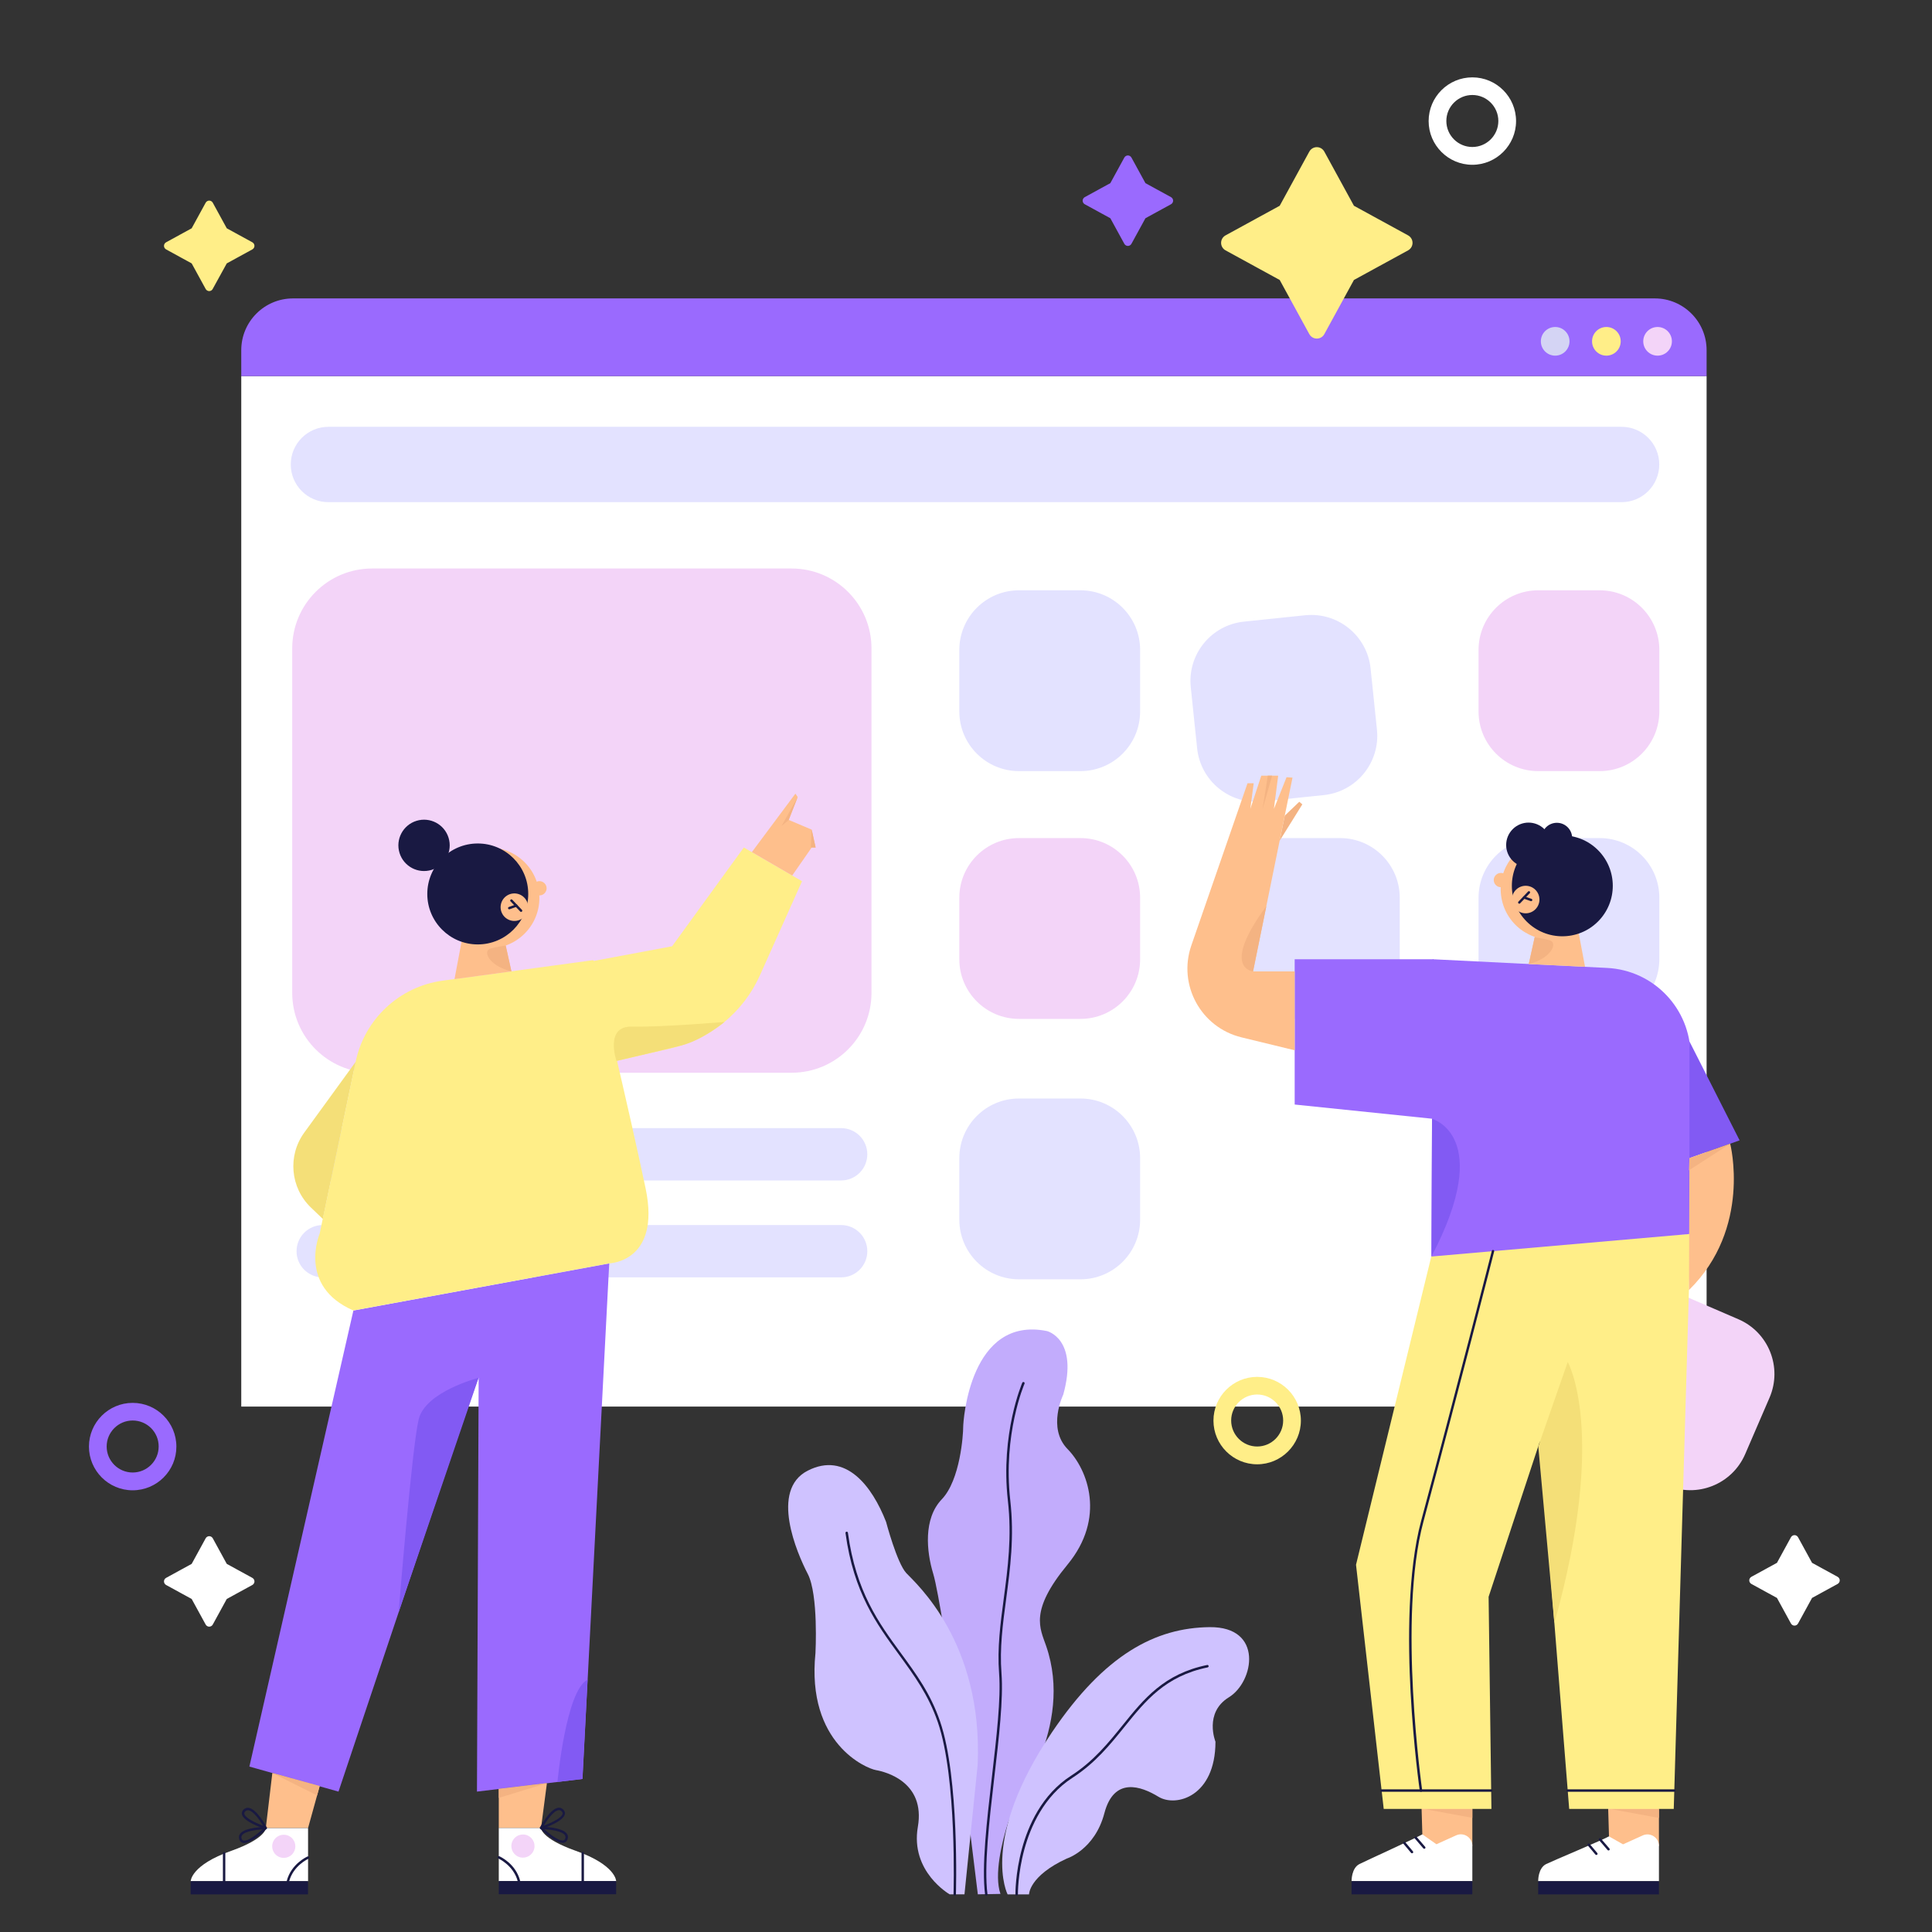 <?xml version="1.0" encoding="utf-8"?>
<!-- Generator: Adobe Illustrator 24.1.2, SVG Export Plug-In . SVG Version: 6.00 Build 0)  -->
<svg version="1.1" id="Layer_1" xmlns="http://www.w3.org/2000/svg" xmlns:xlink="http://www.w3.org/1999/xlink" x="0px" y="0px"
	 viewBox="0 0 2400 2400" style="enable-background:new 0 0 2400 2400;" xml:space="preserve">
<rect x="0" y="0" width="2400" height="2400" fill="#333333" stroke="none"/>
<style type="text/css">
	.st0{fill:#FFFFFF;}
	.st1{fill:#9A6AFE;}
	.st2{fill:#E3E2FF;}
	.st3{fill:#F3D4F8;}
	.st4{fill:#FFEE88;}
	.st5{fill:#D4D4F4;}
	.st6{fill:#FEBF8C;}
	.st7{fill:#191942;}
	.st8{fill:#825AF3;}
	.st9{fill:#F4DF78;}
	.st10{fill:#F4B382;}
	.st11{fill:#C2ACFC;}
	.st12{fill:#CFC2FF;}
</style>
<g>
	<g>
		<rect x="299.7" y="467.2" class="st0" width="1820.3" height="1280.1"/>
		<path class="st1" d="M2055.7,370.7H364c-35.5,0-64.3,28.8-64.3,64.3v32.2H2120V435C2120,399.5,2091.2,370.7,2055.7,370.7z"/>
		<path class="st2" d="M2014.4,623.8H408c-25.9,0-46.8-21-46.8-46.8v0c0-25.9,21-46.8,46.8-46.8h1606.4c25.9,0,46.8,21,46.8,46.8v0
			C2061.2,602.8,2040.3,623.8,2014.4,623.8z"/>
		<path class="st2" d="M400.9,1466.4h644c18,0,32.5-14.6,32.5-32.5l0,0c0-18-14.6-32.5-32.5-32.5h-644c-18,0-32.5,14.6-32.5,32.5
			l0,0C368.3,1451.8,382.9,1466.4,400.9,1466.4z"/>
		<path class="st2" d="M400.9,1586.8h644c18,0,32.5-14.6,32.5-32.5v0c0-18-14.6-32.5-32.5-32.5h-644c-18,0-32.5,14.6-32.5,32.5v0
			C368.3,1572.2,382.9,1586.8,400.9,1586.8z"/>
		<path class="st3" d="M983.3,1332.6h-521c-54.8,0-99.3-44.4-99.3-99.3V805.5c0-54.8,44.4-99.3,99.3-99.3h521
			c54.8,0,99.3,44.4,99.3,99.3v427.9C1082.6,1288.2,1038.2,1332.6,983.3,1332.6z"/>
		<path class="st2" d="M1342.2,957.9h-76.4c-40.9,0-74.1-33.2-74.1-74.1v-76.4c0-40.9,33.2-74.1,74.1-74.1h76.4
			c40.9,0,74.1,33.2,74.1,74.1v76.4C1416.3,924.7,1383.1,957.9,1342.2,957.9z"/>
		<path class="st2" d="M1644.4,987.7l-76,7.9c-40.7,4.2-77.1-25.4-81.3-66.1l-7.9-76c-4.2-40.7,25.4-77.1,66.1-81.3l76-7.9
			c40.7-4.2,77.1,25.4,81.3,66.1l7.9,76C1714.7,947.1,1685.1,983.5,1644.4,987.7z"/>
		<path class="st3" d="M1987.2,957.9h-76.4c-40.9,0-74.1-33.2-74.1-74.1v-76.4c0-40.9,33.2-74.1,74.1-74.1h76.4
			c40.9,0,74.1,33.2,74.1,74.1v76.4C2061.2,924.7,2028.1,957.9,1987.2,957.9z"/>
		<path class="st3" d="M1342.2,1265.7h-76.4c-40.9,0-74.1-33.2-74.1-74.1v-76.4c0-40.9,33.2-74.1,74.1-74.1h76.4
			c40.9,0,74.1,33.2,74.1,74.1v76.4C1416.3,1232.6,1383.1,1265.7,1342.2,1265.7z"/>
		<path class="st2" d="M1664.7,1265.7h-76.4c-40.9,0-74.1-33.2-74.1-74.1v-76.4c0-40.9,33.2-74.1,74.1-74.1h76.4
			c40.9,0,74.1,33.2,74.1,74.1v76.4C1738.8,1232.6,1705.6,1265.7,1664.7,1265.7z"/>
		<path class="st2" d="M1987.2,1265.7h-76.4c-40.9,0-74.1-33.2-74.1-74.1v-76.4c0-40.9,33.2-74.1,74.1-74.1h76.4
			c40.9,0,74.1,33.2,74.1,74.1v76.4C2061.2,1232.6,2028.1,1265.7,1987.2,1265.7z"/>
		<path class="st2" d="M1342.2,1589.2h-76.4c-40.9,0-74.1-33.2-74.1-74.1v-76.4c0-40.9,33.2-74.1,74.1-74.1h76.4
			c40.9,0,74.1,33.2,74.1,74.1v76.4C1416.3,1556,1383.1,1589.2,1342.2,1589.2z"/>
		<path class="st3" d="M1987.2,1589.2h-76.4c-40.9,0-74.1-33.2-74.1-74.1v-76.4c0-40.9,33.2-74.1,74.1-74.1h76.4
			c40.9,0,74.1,33.2,74.1,74.1v76.4C2061.2,1556,2028.1,1589.2,1987.2,1589.2z"/>
		<circle class="st3" cx="2059.1" cy="424" r="17.8"/>
		<circle class="st4" cx="1995.5" cy="424" r="17.8"/>
		<circle class="st5" cx="1931.9" cy="424" r="17.8"/>
	</g>
	<path class="st3" d="M2070.5,1845.1l-70.2-30.3c-37.6-16.2-54.9-59.8-38.7-97.4l30.3-70.2c16.2-37.6,59.8-54.9,97.4-38.7l70.2,30.3
		c37.6,16.2,54.9,59.8,38.7,97.4l-30.3,70.2C2151.6,1844,2108,1861.3,2070.5,1845.1z"/>
	<g>
		<path class="st1" d="M309.8,2194.5l110.7,31.1c0,0,174.1-520.8,174.1-514c0,6.8-2.1,514-2.1,514l131.1-15.7l33.2-640.4
			l-317.8,58.5L309.8,2194.5z"/>
		<polygon class="st6" points="619.6,2222.3 619.6,2270.7 672.1,2270.7 679.4,2215.1 		"/>
		<path class="st0" d="M619.6,2270.7v66.1h145.8c0,0,0-19.9-50.3-37.7c-43.5-15.4-43-28.3-43-28.3H619.6z"/>
		
			<ellipse transform="matrix(0.231 -0.973 0.973 0.231 -1732.178 2395.368)" class="st3" cx="649.5" cy="2293.7" rx="14.4" ry="14.4"/>
		<rect x="619.6" y="2336.7" class="st7" width="145.8" height="16.4"/>
		<g>
			<path class="st7" d="M672.1,2272.2c-0.4,0-0.9-0.2-1.1-0.5c-0.4-0.5-0.5-1.1-0.2-1.7c0.5-0.9,12.2-22.7,22.4-24.3
				c2.5-0.4,4.7,0.4,6.5,2.2c2.3,2.3,2.3,4.5,1.9,6c-2.2,9.1-26.4,17.3-29.1,18.2C672.4,2272.2,672.3,2272.2,672.1,2272.2z
				 M694.4,2248.6c-0.2,0-0.5,0-0.7,0.1c-6.1,0.9-14,12.1-18.3,19.2c2.5-0.9,5.9-2.3,9.4-3.9c11.2-5.3,13.6-9,14-10.7
				c0.2-0.7,0.2-1.8-1.1-3.2C696.6,2249.1,695.6,2248.6,694.4,2248.6z"/>
		</g>
		<g>
			<path class="st7" d="M698.9,2289.3c-9.5,0-25.9-15.7-27.8-17.6c-0.4-0.4-0.6-1.1-0.3-1.6c0.2-0.6,0.8-1,1.4-0.9
				c1.1,0,25.8,0.3,31.9,8.6c1.5,2,1.8,4.3,1,6.8c-1,3-2.9,4.1-4.4,4.5C700.1,2289.3,699.5,2289.3,698.9,2289.3z M676.1,2272.3
				c2,1.8,4.8,4.2,7.8,6.5c9.9,7.5,14.3,7.8,16,7.4c0.7-0.2,1.7-0.6,2.3-2.5c0.5-1.6,0.3-2.9-0.6-4.1
				C698,2274.6,684.3,2272.8,676.1,2272.3z"/>
		</g>
		<g>
			<path class="st7" d="M644.6,2338.2c-0.7,0-1.3-0.4-1.4-1.1c-5.3-20-23.9-28.3-24.1-28.4c-0.8-0.3-1.1-1.2-0.8-2
				c0.3-0.8,1.2-1.1,2-0.8c0.8,0.4,20.2,8.9,25.8,30.4c0.2,0.8-0.3,1.6-1.1,1.8C644.8,2338.2,644.7,2338.2,644.6,2338.2z"/>
		</g>
		<g>
			<path class="st7" d="M723.9,2338.2c-0.8,0-1.5-0.7-1.5-1.5V2302c0-0.8,0.7-1.5,1.5-1.5c0.8,0,1.5,0.7,1.5,1.5v34.7
				C725.4,2337.6,724.7,2338.2,723.9,2338.2z"/>
		</g>
		<polygon class="st6" points="397.1,2218.8 382.7,2270.8 330.2,2270.8 338.3,2202.5 		"/>
		<path class="st0" d="M382.7,2270.8v66.1H236.9c0,0,0-19.9,50.3-37.7c43.5-15.4,43-28.3,43-28.3H382.7z"/>
		
			<ellipse transform="matrix(0.707 -0.707 0.707 0.707 -1518.646 921.274)" class="st3" cx="352.8" cy="2293.8" rx="14.4" ry="14.4"/>
		
			<rect x="236.9" y="2336.9" transform="matrix(-1 -1.224647e-16 1.224647e-16 -1 619.527 4690.165)" class="st7" width="145.8" height="16.4"/>
		<g>
			<path class="st7" d="M330.2,2272.3c-0.2,0-0.3,0-0.5-0.1c-2.7-0.9-26.9-9-29.1-18.2c-0.4-1.5-0.3-3.8,1.9-6
				c1.9-1.9,4-2.6,6.5-2.2c10.2,1.5,21.9,23.3,22.4,24.3c0.3,0.5,0.2,1.2-0.2,1.7C331,2272.1,330.6,2272.3,330.2,2272.3z
				 M307.9,2248.8c-1.2,0-2.2,0.5-3.2,1.4c-1.4,1.4-1.3,2.5-1.1,3.2c0.4,1.7,2.8,5.4,14,10.7c3.5,1.6,6.9,3,9.3,3.9
				c-4.3-7.1-12.2-18.3-18.3-19.2C308.4,2248.8,308.1,2248.8,307.9,2248.8z"/>
		</g>
		<g>
			<path class="st7" d="M303.4,2289.5c-0.6,0-1.2-0.1-1.8-0.2c-1.5-0.4-3.5-1.5-4.4-4.5c-0.8-2.5-0.4-4.8,1-6.8
				c6.1-8.3,30.9-8.6,31.9-8.6c0.6,0,1.2,0.4,1.4,0.9c0.2,0.6,0.1,1.2-0.3,1.6C329.3,2273.8,312.9,2289.5,303.4,2289.5z
				 M326.2,2272.5c-8.3,0.5-21.9,2.3-25.5,7.3c-0.9,1.2-1.1,2.6-0.6,4.1c0.6,1.9,1.6,2.3,2.3,2.5c1.7,0.4,6.1,0.1,16-7.4
				C321.4,2276.6,324.2,2274.2,326.2,2272.5z"/>
		</g>
		<g>
			<path class="st7" d="M357.7,2338.4c-0.1,0-0.3,0-0.4,0c-0.8-0.2-1.3-1-1.1-1.8c5.6-21.4,25-30,25.8-30.4c0.8-0.3,1.6,0,2,0.8
				c0.3,0.8,0,1.6-0.8,2c-0.2,0.1-18.9,8.4-24.1,28.4C359,2337.9,358.4,2338.4,357.7,2338.4z"/>
		</g>
		<g>
			<path class="st7" d="M278.4,2338.4c-0.8,0-1.5-0.7-1.5-1.5v-34.7c0-0.8,0.7-1.5,1.5-1.5c0.8,0,1.5,0.7,1.5,1.5v34.7
				C279.9,2337.7,279.2,2338.4,278.4,2338.4z"/>
		</g>
		<path class="st8" d="M594.5,1711.6c0,0-66.1,16.9-74.4,51.6c-8.4,34.6-24.9,239.5-24.9,239.5L594.5,1711.6z"/>
		<path class="st4" d="M438.9,1627.9l317.8-58.5c0,0,64.3-1.4,45.4-92.6c-18.9-91.2-65-284.1-65-284.1l-187.2,25.5
			c-53.7,7.3-97,47.7-108.1,100.7l-44.7,213.5C397.1,1532.5,369.3,1597.6,438.9,1627.9z"/>
		<polygon class="st6" points="573.5,1169.1 564.6,1216.3 635.3,1206.7 627,1169.1 		"/>
		
			<ellipse transform="matrix(0.707 -0.707 0.707 0.707 -610.813 756.277)" class="st6" cx="607.5" cy="1115.5" rx="62.7" ry="62.7"/>
		<path class="st4" d="M672.4,1205.9l162.5-30.4l89.1-122.7l72.3,41.9L944,1211.6c-20.5,45.7-61.2,79.2-110,90.5l-131.8,30.6
			L672.4,1205.9z"/>
		<path class="st9" d="M441.8,1319.1l-63.8,87.8c-20.9,28.7-17.4,68.5,8.2,93.1l14.8,14.2L441.8,1319.1z"/>
		<path class="st9" d="M765.8,1317.9c0,0-15-43.3,18.9-42.6c37.7,0.8,115.3-5.8,115.3-5.8s-27,22.5-53.5,29.2
			C820.1,1305.3,765.8,1317.9,765.8,1317.9z"/>
		
			<ellipse transform="matrix(0.955 -0.295 0.295 0.955 -286.605 202.434)" class="st7" cx="527.2" cy="1050.5" rx="31.9" ry="31.9"/>
		<circle class="st7" cx="593.5" cy="1110.5" r="62.7"/>
		
			<ellipse transform="matrix(0.231 -0.973 0.973 0.231 -605.814 1488.311)" class="st6" cx="639.1" cy="1127.6" rx="17.1" ry="17.1"/>
		<path class="st6" d="M663.9,1109.7c3.5,3.5,9.1,3.5,12.5,0c3.5-3.5,3.5-9.1,0-12.5c-3.5-3.5-9.1-3.5-12.5,0
			C660.5,1100.6,660.5,1106.2,663.9,1109.7z"/>
		<g>
			<path class="st7" d="M647.3,1132.8c-0.4,0-0.8-0.2-1.1-0.5l-12-12.6c-0.6-0.6-0.5-1.5,0.1-2.1c0.6-0.6,1.5-0.5,2.1,0.1l12,12.6
				c0.6,0.6,0.5,1.5-0.1,2.1C648,1132.6,647.7,1132.8,647.3,1132.8z"/>
		</g>
		<g>
			<path class="st7" d="M632.6,1129.6c-0.6,0-1.2-0.4-1.4-1c-0.3-0.8,0.1-1.6,0.9-1.9l8.7-3.1c0.8-0.3,1.6,0.1,1.9,0.9
				c0.3,0.8-0.1,1.6-0.9,1.9l-8.7,3.1C633,1129.6,632.8,1129.6,632.6,1129.6z"/>
		</g>
		<polygon class="st6" points="934,1058.5 988.1,985.9 990.9,990.1 979.7,1018.5 1008.3,1030.6 1013.2,1052.8 1008.3,1052.8 
			984.1,1087.6 		"/>
		<path class="st10" d="M990.9,990.1c-0.5,1.2-20,35.9-20,35.9l8.9-7.4L990.9,990.1z"/>
		<polygon class="st10" points="1008.3,1030.6 1007.2,1052.8 1013.2,1052.8 		"/>
		<path class="st10" d="M628.2,1174.6c0,0-6.9,0.7-18.3,3.5c-11.4,2.8-2.4,21.9,25.4,28.6L628.2,1174.6z"/>
		<path class="st8" d="M692.5,2213.6c0,0,10.5-113.9,37.4-127l-6.4,123.3L692.5,2213.6z"/>
		<polygon class="st10" points="338.3,2202.5 393.9,2230.3 397.1,2218.8 		"/>
		<polygon class="st10" points="619.6,2222.3 619.6,2233.4 679.4,2215.1 		"/>
	</g>
	<g>
		<polygon class="st6" points="1829,2223 1829,2293 1767.6,2302.8 1765,2215.1 		"/>
		<path class="st0" d="M1829,2293v43.8h-150c0,0-0.4-16.2,9.9-21.3c7.2-3.6,72.8-33.6,78-36.8l17.5,12.3l24.3-11
			C1818.2,2275.6,1829,2282.5,1829,2293z"/>
		
			<rect x="1679" y="2336.7" transform="matrix(-1 -1.224647e-16 1.224647e-16 -1 3507.967 4689.923)" class="st7" width="150" height="16.4"/>
		<polygon class="st10" points="1829,2247.2 1829,2258.2 1769.2,2247.2 		"/>
		<polygon class="st6" points="2060.8,2223.1 2060.8,2293.1 1999.4,2303 1996.8,2215.3 		"/>
		<path class="st0" d="M2060.8,2293.1v43.8h-150c0,0-0.4-16.2,9.9-21.3c7.2-3.6,72.9-31.1,78-34.4l17.5,9.9l24.3-11
			C2050,2275.7,2060.8,2282.7,2060.8,2293.1z"/>
		
			<rect x="1910.8" y="2336.9" transform="matrix(-1 -1.224647e-16 1.224647e-16 -1 3971.577 4690.203)" class="st7" width="150" height="16.4"/>
		<polygon class="st10" points="2060.8,2247.3 2060.8,2258.3 2001,2247.3 		"/>
		<polygon class="st4" points="2079.2,2247.1 2100.1,1532.8 1779.8,1553.5 1684.5,1943.8 1718.9,2247.1 1852.7,2247.1 
			1849.2,1983.6 1912.9,1790.5 1949.3,2247.1 		"/>
		<path class="st1" d="M1779.8,1191.6l216.6,10.8c58.1,2.9,103.7,50.8,103.7,109v221.4l-321.9,28.1L1779.8,1191.6z"/>
		<polygon class="st8" points="2098.7,1293.7 2161,1416.6 2098.7,1438.7 		"/>
		<polygon class="st1" points="1780.8,1191.6 1608.3,1191.6 1608.3,1372.1 1780.8,1389.9 		"/>
		<g>
			<path class="st7" d="M1765.2,2225.8c-0.7,0-1.4-0.5-1.5-1.3c-0.1-0.5-7.8-54.3-11.4-122c-3.4-62.6-3.8-150.3,13-212.9
				c43.4-161.6,87.5-334,87.9-335.7c0.2-0.8,1-1.3,1.8-1.1c0.8,0.2,1.3,1,1.1,1.8c-0.4,1.7-44.5,174.1-87.9,335.8
				c-32,119-1.8,331.5-1.5,333.7c0.1,0.8-0.5,1.6-1.3,1.7C1765.3,2225.8,1765.2,2225.8,1765.2,2225.8z"/>
		</g>
		<g>
			<path class="st7" d="M1852.4,2225.8h-136.1c-0.8,0-1.5-0.7-1.5-1.5s0.7-1.5,1.5-1.5h136.1c0.8,0,1.5,0.7,1.5,1.5
				S1853.2,2225.8,1852.4,2225.8z"/>
		</g>
		<g>
			<path class="st7" d="M2079.8,2225.8h-132.3c-0.8,0-1.5-0.7-1.5-1.5s0.7-1.5,1.5-1.5h132.3c0.8,0,1.5,0.7,1.5,1.5
				S2080.6,2225.8,2079.8,2225.8z"/>
		</g>
		<path class="st9" d="M1910.9,1796.8l36.6-104.9c0,0,49.8,86.8-16.6,324.4L1910.9,1796.8z"/>
		<path class="st8" d="M1778.9,1389.9c0,0,78.2,20.5-0.7,171L1778.9,1389.9z"/>
		<path class="st6" d="M2149.3,1420.8c0,0,27.1,104.9-51.2,181.7l0.6-163.8L2149.3,1420.8z"/>
		<path class="st6" d="M1608.3,1206.7h-51.7l38.5-189.2l10.5-51.5l-7.4-0.5l-15.7,39.3l5.3-41.2h-21l-13.6,41.2l4.2-31.8h-7.7
			l-69.9,201.8c-16.7,48.9,12.1,101.5,62.3,113.8l66.2,16.1V1206.7z"/>
		<polygon class="st10" points="1574.9,963.5 1568.4,1005 1580.3,963.5 		"/>
		<polygon class="st10" points="1614,996 1617.8,999.2 1589.7,1044.3 1596,1013.2 		"/>
		<polygon class="st6" points="1961.1,1159 1969,1201 1899.1,1197.6 1907.6,1159 		"/>
		
			<ellipse transform="matrix(0.973 -0.23 0.23 0.973 -202.391 472.327)" class="st6" cx="1927.1" cy="1105.3" rx="62.7" ry="62.7"/>
		
			<ellipse transform="matrix(0.707 -0.707 0.707 0.707 -209.499 1694.844)" class="st7" cx="1941.1" cy="1100.3" rx="62.7" ry="62.7"/>
		
			<ellipse transform="matrix(0.707 -0.707 0.707 0.707 -234.936 1667.639)" class="st6" cx="1895.6" cy="1117.4" rx="17.1" ry="17.1"/>
		<path class="st6" d="M1870.7,1099.5c-3.5,3.5-9.1,3.5-12.5,0c-3.5-3.5-3.5-9.1,0-12.5c3.5-3.5,9.1-3.5,12.5,0
			C1874.2,1090.4,1874.2,1096,1870.7,1099.5z"/>
		<g>
			<path class="st7" d="M1887.3,1122.6c-0.4,0-0.7-0.1-1-0.4c-0.6-0.6-0.6-1.5-0.1-2.1l12-12.6c0.6-0.6,1.5-0.6,2.1-0.1
				c0.6,0.6,0.6,1.5,0.1,2.1l-12,12.6C1888.1,1122.5,1887.7,1122.6,1887.3,1122.6z"/>
		</g>
		<g>
			<path class="st7" d="M1902,1119.5c-0.2,0-0.3,0-0.5-0.1l-8.7-3.1c-0.8-0.3-1.2-1.1-0.9-1.9c0.3-0.8,1.1-1.2,1.9-0.9l8.7,3.1
				c0.8,0.3,1.2,1.1,0.9,1.9C1903.2,1119.1,1902.6,1119.5,1902,1119.5z"/>
		</g>
		<path class="st10" d="M1906.4,1164.4c0,0,6.9,0.7,18.3,3.5c11.4,2.8,2.2,23-25.6,29.6L1906.4,1164.4z"/>
		
			<ellipse transform="matrix(0.707 -0.707 0.707 0.707 -185.922 1650.256)" class="st7" cx="1899.1" cy="1049.6" rx="27.8" ry="27.8"/>
		<circle class="st7" cx="1934" cy="1041.1" r="19"/>
		<path class="st10" d="M1573.1,1125.7l-16.5,80.9C1556.7,1206.7,1515.6,1203.6,1573.1,1125.7z"/>
		<polygon class="st10" points="2149.3,1420.8 2098.1,1453.8 2098.7,1438.7 		"/>
		<g>
			<path class="st7" d="M1754,2302.2c-0.4,0-0.9-0.2-1.1-0.5l-9.5-11.3c-0.5-0.6-0.5-1.6,0.2-2.1c0.6-0.5,1.6-0.5,2.1,0.2l9.5,11.3
				c0.5,0.6,0.5,1.6-0.2,2.1C1754.7,2302.1,1754.3,2302.2,1754,2302.2z"/>
		</g>
		<g>
			<path class="st7" d="M1769.2,2296.6c-0.4,0-0.8-0.2-1.1-0.5l-10.6-12.3c-0.5-0.6-0.5-1.6,0.2-2.1c0.6-0.5,1.6-0.5,2.1,0.2
				l10.6,12.3c0.5,0.6,0.5,1.6-0.2,2.1C1769.9,2296.5,1769.5,2296.6,1769.2,2296.6z"/>
		</g>
		<g>
			<path class="st7" d="M1983,2304.3c-0.4,0-0.9-0.2-1.1-0.5l-9.5-11.3c-0.5-0.6-0.5-1.6,0.2-2.1c0.6-0.5,1.6-0.5,2.1,0.2l9.5,11.3
				c0.5,0.6,0.5,1.6-0.2,2.1C1983.6,2304.2,1983.3,2304.3,1983,2304.3z"/>
		</g>
		<g>
			<path class="st7" d="M1998.1,2298.7c-0.4,0-0.8-0.2-1.1-0.5l-10.6-12.3c-0.5-0.6-0.5-1.6,0.2-2.1c0.6-0.5,1.6-0.5,2.1,0.2
				l10.6,12.3c0.5,0.6,0.5,1.6-0.2,2.1C1998.8,2298.6,1998.5,2298.7,1998.1,2298.7z"/>
		</g>
	</g>
	<g>
		<path class="st0" d="M1829,204.7c-30,0-54.3-24.4-54.3-54.3c0-30,24.4-54.3,54.3-54.3c30,0,54.3,24.4,54.3,54.3
			C1883.3,180.3,1858.9,204.7,1829,204.7z M1829,118c-17.8,0-32.3,14.5-32.3,32.3c0,17.8,14.5,32.3,32.3,32.3
			c17.8,0,32.3-14.5,32.3-32.3C1861.3,132.5,1846.8,118,1829,118z"/>
	</g>
	<g>
		<path class="st4" d="M1561.7,1819c-30,0-54.3-24.4-54.3-54.3c0-30,24.4-54.3,54.3-54.3c30,0,54.3,24.4,54.3,54.3
			C1616,1794.6,1591.6,1819,1561.7,1819z M1561.7,1732.3c-17.8,0-32.3,14.5-32.3,32.3c0,17.8,14.5,32.3,32.3,32.3
			c17.8,0,32.3-14.5,32.3-32.3C1594,1746.8,1579.5,1732.3,1561.7,1732.3z"/>
	</g>
	<g>
		<path class="st1" d="M164.8,1851.3c-30,0-54.3-24.4-54.3-54.3c0-30,24.4-54.3,54.3-54.3c30,0,54.3,24.4,54.3,54.3
			C219.2,1826.9,194.8,1851.3,164.8,1851.3z M164.8,1764.6c-17.8,0-32.3,14.5-32.3,32.3c0,17.8,14.5,32.3,32.3,32.3
			c17.8,0,32.3-14.5,32.3-32.3C197.2,1779.1,182.7,1764.6,164.8,1764.6z"/>
	</g>
	<g>
		<polygon class="st1" points="1419.2,231.3 1452.2,249.4 1419.2,267.4 1401.1,300.5 1383,267.4 1350,249.4 1383,231.3 
			1401.1,198.3 		"/>
		<path class="st1" d="M1401.1,305.5c-1.8,0-3.5-1-4.4-2.6l-17.4-31.8l-31.8-17.4c-1.6-0.9-2.6-2.6-2.6-4.4c0-1.8,1-3.5,2.6-4.4
			l31.8-17.4l17.4-31.8c0.9-1.6,2.6-2.6,4.4-2.6c1.8,0,3.5,1,4.4,2.6l17.4,31.8l31.8,17.4c1.6,0.9,2.6,2.6,2.6,4.4
			c0,1.8-1,3.5-2.6,4.4l-31.8,17.4l-17.4,31.8C1404.6,304.5,1402.9,305.5,1401.1,305.5z M1360.4,249.4l25,13.7c0.8,0.5,1.5,1.1,2,2
			l13.7,25l13.7-25c0.5-0.8,1.1-1.5,2-2l25-13.7l-25-13.7c-0.8-0.5-1.5-1.1-2-2l-13.7-25l-13.7,25c-0.5,0.8-1.1,1.5-2,2
			L1360.4,249.4z"/>
	</g>
	<g>
		<polygon class="st4" points="277.9,287.4 311,305.5 277.9,323.6 259.9,356.6 241.8,323.6 208.7,305.5 241.8,287.4 259.9,254.4 		
			"/>
		<path class="st4" d="M259.9,361.6c-1.8,0-3.5-1-4.4-2.6l-17.4-31.8l-31.8-17.4c-1.6-0.9-2.6-2.6-2.6-4.4c0-1.8,1-3.5,2.6-4.4
			l31.8-17.4l17.4-31.8c0.9-1.6,2.6-2.6,4.4-2.6s3.5,1,4.4,2.6l17.4,31.8l31.8,17.4c1.6,0.9,2.6,2.6,2.6,4.4c0,1.8-1,3.5-2.6,4.4
			l-31.8,17.4L264.2,359C263.4,360.6,261.7,361.6,259.9,361.6z M219.2,305.5l25,13.7c0.8,0.5,1.5,1.1,2,2l13.7,25l13.7-25
			c0.5-0.8,1.1-1.5,2-2l25-13.7l-25-13.7c-0.8-0.5-1.5-1.1-2-2l-13.7-25l-13.7,25c-0.5,0.8-1.1,1.5-2,2L219.2,305.5z"/>
	</g>
	<g>
		<polygon class="st0" points="2247.2,1945.2 2280.3,1963.2 2247.2,1981.3 2229.2,2014.4 2211.1,1981.3 2178.1,1963.2 
			2211.1,1945.2 2229.2,1912.1 		"/>
		<path class="st0" d="M2229.2,2019.4c-1.8,0-3.5-1-4.4-2.6l-17.4-31.8l-31.8-17.4c-1.6-0.9-2.6-2.6-2.6-4.4c0-1.8,1-3.5,2.6-4.4
			l31.8-17.4l17.4-31.8c0.9-1.6,2.6-2.6,4.4-2.6s3.5,1,4.4,2.6l17.4,31.8l31.8,17.4c1.6,0.9,2.6,2.6,2.6,4.4c0,1.8-1,3.5-2.6,4.4
			l-31.8,17.4l-17.4,31.8C2232.7,2018.4,2231,2019.4,2229.2,2019.4z M2188.5,1963.2l25,13.7c0.8,0.5,1.5,1.1,2,2l13.7,25l13.7-25
			c0.5-0.8,1.1-1.5,2-2l25-13.7l-25-13.7c-0.8-0.5-1.5-1.1-2-2l-13.7-25l-13.7,25c-0.5,0.8-1.1,1.5-2,2L2188.5,1963.2z"/>
	</g>
	<g>
		<polygon class="st0" points="277.9,1946.5 311,1964.6 277.9,1982.7 259.9,2015.7 241.8,1982.7 208.7,1964.6 241.8,1946.5 
			259.9,1913.5 		"/>
		<path class="st0" d="M259.9,2020.7c-1.8,0-3.5-1-4.4-2.6l-17.4-31.8l-31.8-17.4c-1.6-0.9-2.6-2.6-2.6-4.4c0-1.8,1-3.5,2.6-4.4
			l31.8-17.4l17.4-31.8c0.9-1.6,2.6-2.6,4.4-2.6s3.5,1,4.4,2.6l17.4,31.8l31.8,17.4c1.6,0.9,2.6,2.6,2.6,4.4c0,1.8-1,3.5-2.6,4.4
			l-31.8,17.4l-17.4,31.8C263.4,2019.7,261.7,2020.7,259.9,2020.7z M219.2,1964.6l25,13.7c0.8,0.5,1.5,1.1,2,2l13.7,25l13.7-25
			c0.5-0.8,1.1-1.5,2-2l25-13.7l-25-13.7c-0.8-0.5-1.5-1.1-2-2l-13.7-25l-13.7,25c-0.5,0.8-1.1,1.5-2,2L219.2,1964.6z"/>
	</g>
	<g>
		<polygon class="st4" points="1674.1,263.3 1744.2,301.6 1674.1,340 1635.8,410 1597.5,340 1527.4,301.6 1597.5,263.3 
			1635.8,193.3 		"/>
		<path class="st4" d="M1635.8,420.6c-3.9,0-7.4-2.1-9.3-5.5l-36.8-67.3l-67.3-36.8c-3.4-1.9-5.5-5.4-5.5-9.3c0-3.9,2.1-7.4,5.5-9.3
			l67.3-36.8l36.8-67.3c1.9-3.4,5.4-5.5,9.3-5.5c3.9,0,7.4,2.1,9.3,5.5l36.8,67.3l67.3,36.8c3.4,1.9,5.5,5.4,5.5,9.3
			c0,3.9-2.1,7.4-5.5,9.3l-67.3,36.8l-36.8,67.3C1643.3,418.5,1639.7,420.6,1635.8,420.6z M1549.5,301.6l53.1,29
			c1.8,1,3.2,2.4,4.2,4.2l29,53.1l29-53.1c1-1.8,2.4-3.2,4.2-4.2l53.1-29l-53.1-29c-1.8-1-3.2-2.4-4.2-4.2l-29-53.1l-29,53.1
			c-1,1.8-2.4,3.2-4.2,4.2L1549.5,301.6z"/>
	</g>
	<g>
		<g>
			<path class="st11" d="M1180.2,2073c0,0-14.4-96.7-20.9-118c-8.4-27.5-12.5-68.4,10.6-92.5c23.1-24.1,26.6-80.8,26.6-89.5
				c0-8.7,8.7-138.8,104.1-119.5c0,0,39.5,9.6,20.2,79c0,0-20.2,41.4,5.3,67.5c25.5,26,47.7,85.8,0,143.6
				c-47.7,57.8-34.1,79-26.5,101.2c34.8,101.2-39.2,194.2-47.2,219c-8,24.8-17.7,65.5-9.6,88.9l-28.1,0.5L1180.2,2073z"/>
		</g>
		<g>
			<path class="st12" d="M1278.3,2353.2c0,0,0-22.8,46.8-44.4c0,0,34.8-10.8,46.8-56.4s45.6-33.6,67.2-20.4
				c21.6,13.2,70.7,0,70.8-68.4c0,0-14.6-36,16.7-55.2c31.3-19.2,43.3-87.8-23.9-87.1c-67.2,0.7-130.5,33.9-195.7,130.3
				c-90.5,134-55.3,201.7-55.3,201.7H1278.3z"/>
		</g>
		<g>
			<path class="st12" d="M1179.7,2353.2c0,0-49.2-28-39.5-83.9c9.6-55.9-40.5-68.4-52-70.4c-11.6-1.9-86.7-32.8-75.2-145.5
				c0,0,3.9-72.3-9.6-98.3c-13.5-26-47.2-104.1,0-128.2c47.2-24.1,80,19.3,97.3,63.6c0,0,13.5,51.1,25.1,63.6
				c11.6,12.5,95.4,85.8,88.7,238.1l-16.4,161H1179.7z"/>
		</g>
		<g>
			<path class="st7" d="M1186,2354.7C1186,2354.7,1186,2354.7,1186,2354.7c-0.9,0-1.5-0.7-1.5-1.5c0-1.4,4.5-144.1-19.5-213.8
				c-11.7-34-29.5-58.3-48.2-83.9c-27.7-37.9-56.4-77-66.5-151.1c-0.1-0.8,0.5-1.6,1.3-1.7c0.8-0.1,1.6,0.5,1.7,1.3
				c10,73.3,38.4,112.2,65.9,149.7c18.9,25.8,36.8,50.2,48.6,84.7c24.2,70.3,19.7,213.4,19.7,214.9
				C1187.5,2354,1186.8,2354.7,1186,2354.7z"/>
		</g>
		<g>
			<path class="st7" d="M1225.2,2354.7c-0.7,0-1.4-0.6-1.5-1.3c-4.4-34.6,2.1-90.9,8.4-145.3c5.8-50.2,11.4-97.7,9-129.4
				c-2.4-31.5,1.6-61.3,5.8-92.9c5-37.6,10.2-76.5,5.1-121.8c-9.4-83,17.7-145.7,17.9-146.3c0.3-0.8,1.2-1.1,2-0.8
				c0.8,0.3,1.1,1.2,0.8,2c-0.3,0.6-27,62.6-17.7,144.8c5.2,45.7-0.1,84.8-5.1,122.6c-4.2,31.4-8.2,61.1-5.8,92.3
				c2.4,32-3.1,79.6-9,129.9c-6.3,54.3-12.8,110.4-8.4,144.6c0.1,0.8-0.5,1.6-1.3,1.7C1225.3,2354.7,1225.2,2354.7,1225.2,2354.7z"
				/>
		</g>
		<g>
			<path class="st7" d="M1262.9,2354.7c-0.8,0-1.5-0.7-1.5-1.5c0-0.3-0.3-25.8,8.1-56.6c7.7-28.5,24.6-67.3,61.1-90.8
				c27.9-18,46.2-40.7,63.9-62.6c26.5-32.9,51.5-63.9,105.1-74.9c0.8-0.2,1.6,0.4,1.8,1.2s-0.4,1.6-1.2,1.8
				c-52.5,10.8-77.2,41.4-103.3,73.8c-17.8,22.1-36.3,45-64.6,63.3c-35.7,23-52.2,61.1-59.8,89c-8.3,30.4-8,55.6-8,55.8
				C1264.4,2354,1263.8,2354.7,1262.9,2354.7C1262.9,2354.7,1262.9,2354.7,1262.9,2354.7z"/>
		</g>
	</g>
</g>
</svg>
